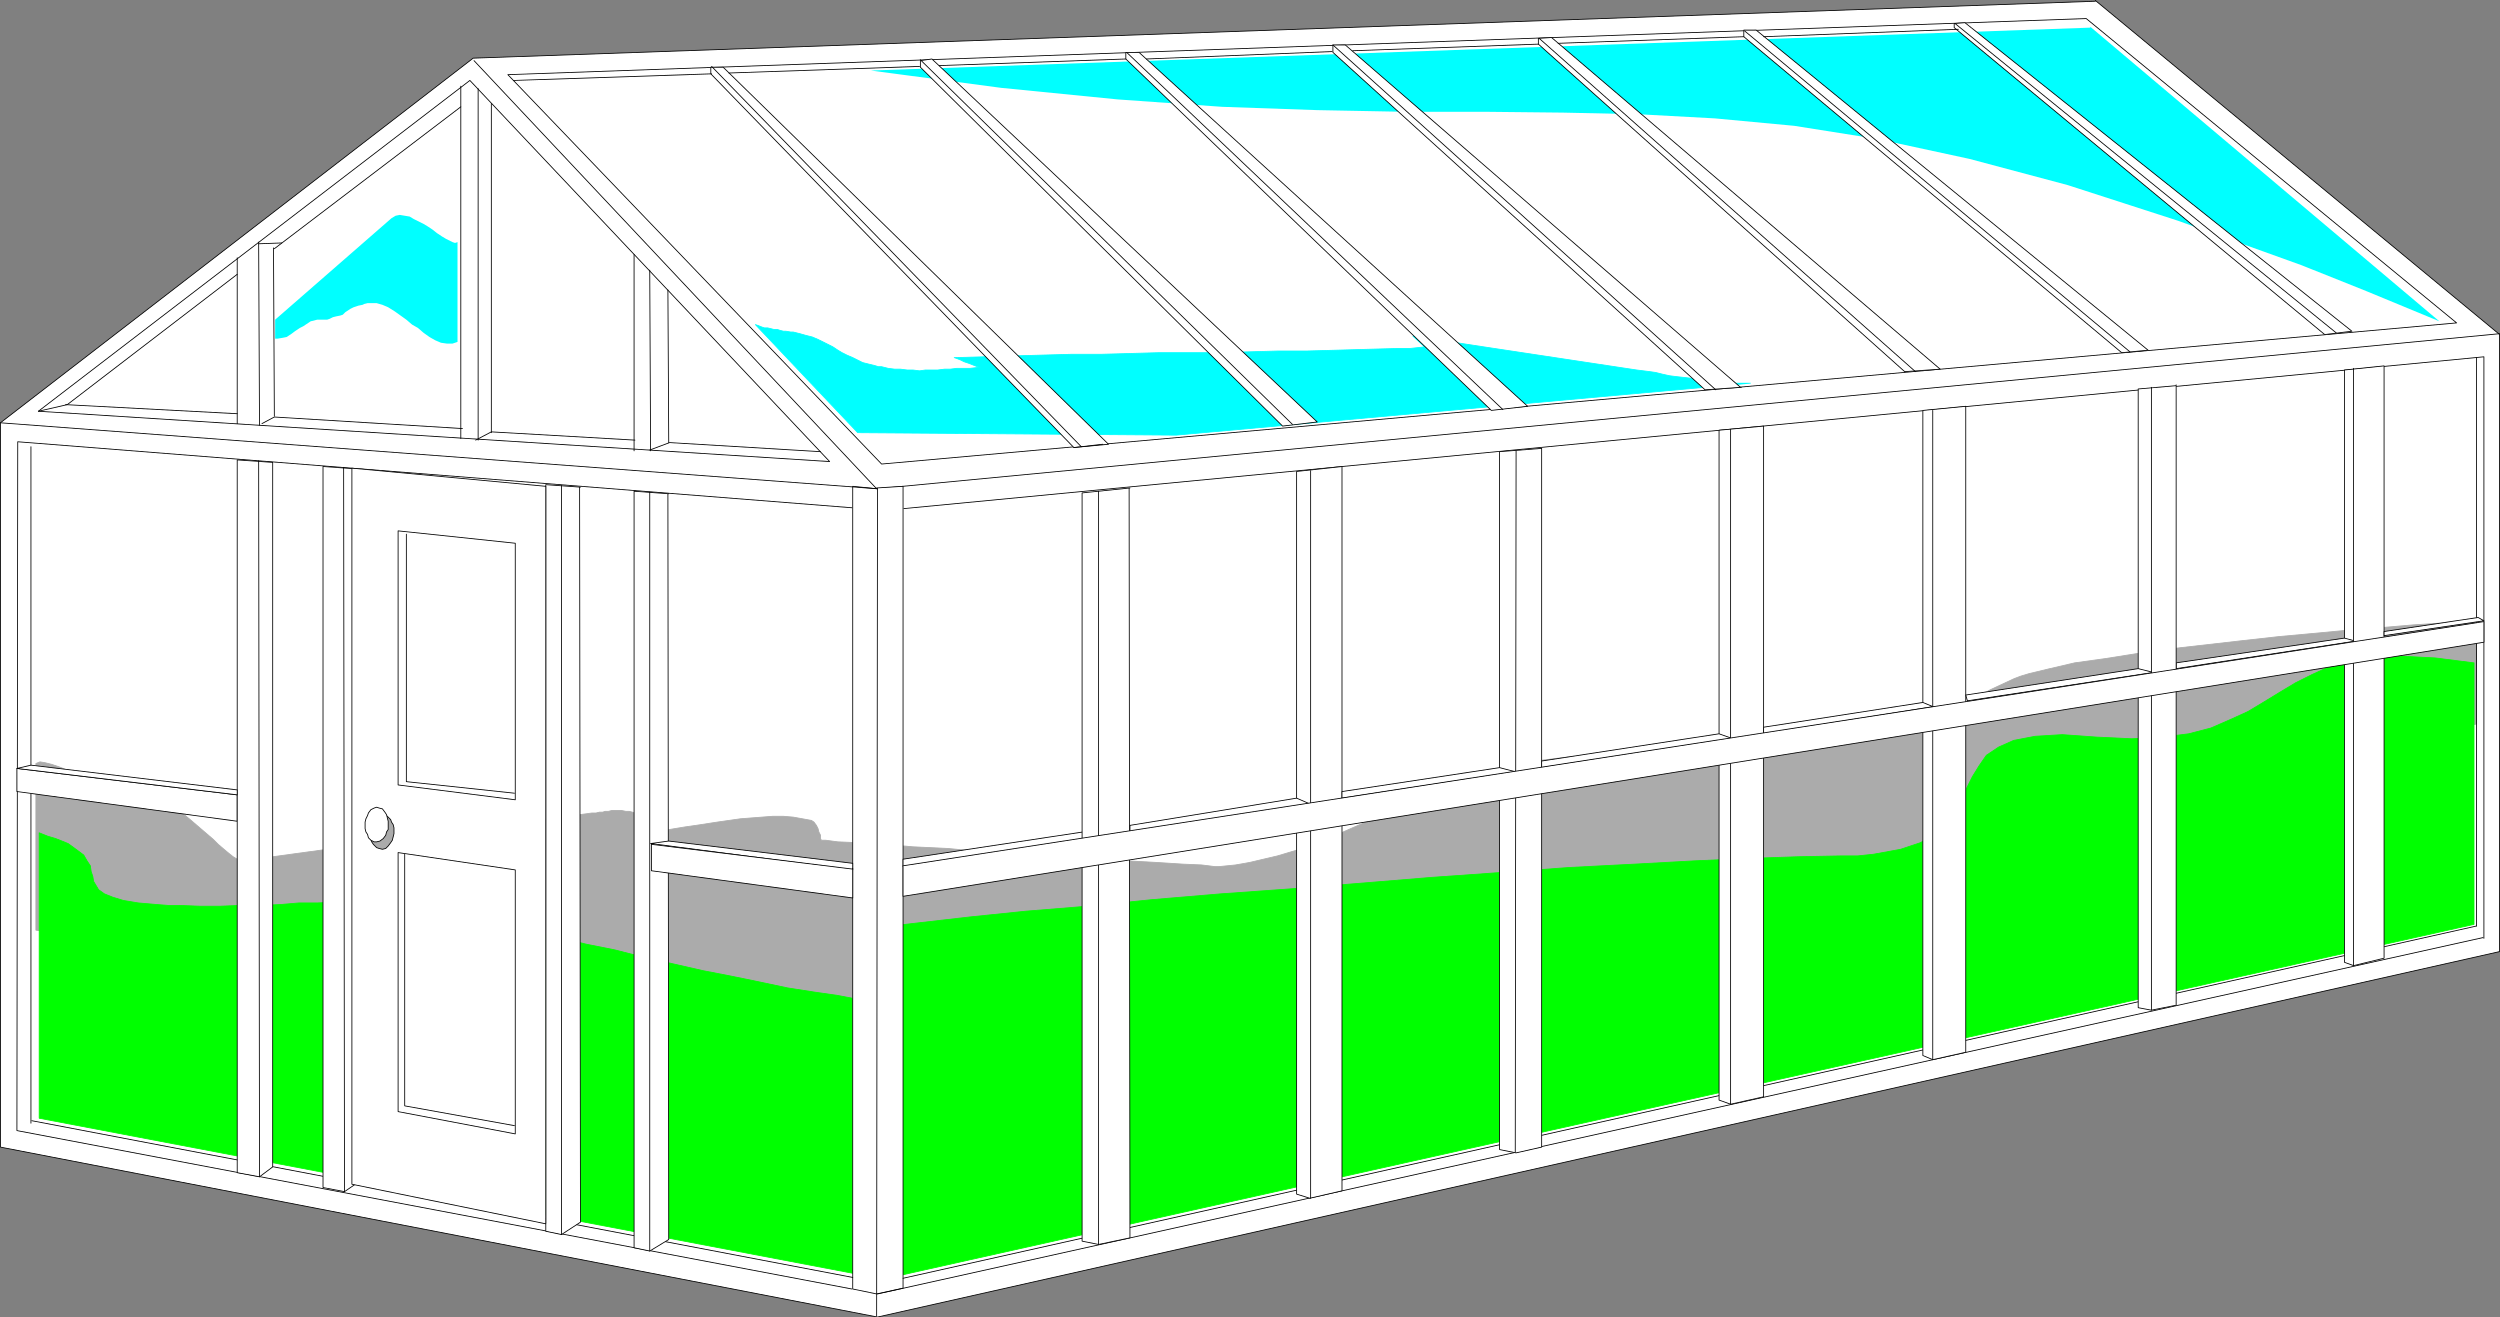 <?xml version="1.0" encoding="UTF-8" standalone="no"?>
<svg
   version="1.0"
   width="129.553mm"
   height="68.272mm"
   id="svg139"
   sodipodi:docname="Greenhouse 1.wmf"
   xmlns:inkscape="http://www.inkscape.org/namespaces/inkscape"
   xmlns:sodipodi="http://sodipodi.sourceforge.net/DTD/sodipodi-0.dtd"
   xmlns="http://www.w3.org/2000/svg"
   xmlns:svg="http://www.w3.org/2000/svg">
  <rect width="100%" height="100%" fill="#808080" stroke="none"/>
  <sodipodi:namedview
     id="namedview139"
     pagecolor="#ffffff"
     bordercolor="#000000"
     borderopacity="0.25"
     inkscape:showpageshadow="2"
     inkscape:pageopacity="0.0"
     inkscape:pagecheckerboard="0"
     inkscape:deskcolor="#d1d1d1"
     inkscape:document-units="mm" />
  <defs
     id="defs1">
    <pattern
       id="WMFhbasepattern"
       patternUnits="userSpaceOnUse"
       width="6"
       height="6"
       x="0"
       y="0" />
  </defs>
  <path
     style="fill:#ffffff;fill-opacity:1;fill-rule:evenodd;stroke:none"
     d="M 410.383,0.081 489.567,65.519 V 186.378 L 171.861,257.957 0.081,224.672 V 82.808 L 92.677,11.391 410.383,0.242 v 0 z"
     id="path1" />
  <path
     style="fill:none;stroke:#000000;stroke-width:0.162px;stroke-linecap:round;stroke-linejoin:round;stroke-miterlimit:4;stroke-dasharray:none;stroke-opacity:1"
     d="M 410.383,0.081 489.567,65.519 V 186.378 L 171.861,257.957 0.081,224.672 V 82.808 L 92.677,11.391 410.383,0.242 v 0"
     id="path2" />
  <path
     style="fill:#ababab;fill-opacity:1;fill-rule:evenodd;stroke:none"
     d="m 485.042,121.909 v 19.874 L 245.066,219.178 7.03,182.177 v -32.638 l 0.808,-0.323 0.97,0.162 1.293,0.323 1.454,0.485 1.616,0.646 1.939,0.969 1.939,0.808 1.939,0.808 2.101,0.969 1.939,0.969 1.939,0.808 1.778,0.808 1.939,0.646 1.454,0.323 1.293,0.323 0.97,-0.162 h 0.485 l 1.293,0.485 0.97,0.485 1.131,0.646 0.97,0.808 1.131,0.969 1.131,0.969 1.131,0.969 1.131,0.969 0.97,0.969 1.131,0.969 0.97,0.808 0.808,0.646 0.808,0.485 0.646,0.323 h 0.485 l 68.357,-9.371 h 0.808 l 0.646,-0.162 h 0.646 l 0.485,-0.162 h 0.646 l 0.646,-0.162 h 0.646 0.808 0.485 l 0.808,0.162 h 0.646 l 0.646,0.162 0.485,0.162 0.808,0.323 0.485,0.323 v 0.646 l 0.323,0.485 0.323,0.646 0.162,0.485 0.162,0.485 0.808,0.162 h 0.97 l 1.778,-0.162 1.939,-0.323 1.939,-0.323 2.262,-0.323 2.101,-0.323 2.101,-0.323 2.262,-0.323 2.262,-0.323 2.101,-0.162 2.101,-0.162 2.101,-0.162 h 2.101 l 1.939,0.162 1.778,0.323 1.778,0.323 0.485,0.323 0.485,0.646 0.323,0.646 0.162,0.646 0.323,0.646 v 0.646 l 0.162,0.323 h 0.808 l 2.424,0.323 3.878,0.162 5.01,0.323 5.818,0.485 6.787,0.323 6.949,0.646 7.272,0.323 7.272,0.485 7.11,0.485 6.464,0.485 5.979,0.323 5.01,0.323 3.717,0.162 2.586,0.323 h 0.808 l 3.232,-0.323 2.747,-0.485 5.494,-1.293 4.848,-1.454 4.363,-1.616 4.363,-1.939 4.04,-1.777 4.04,-2.1 4.04,-1.939 4.202,-1.939 4.363,-1.616 4.848,-1.616 5.333,-1.454 5.979,-1.131 6.626,-0.808 7.434,-0.485 h 8.565 l 0.485,0.162 h 0.97 1.939 l 2.747,-0.323 2.747,-0.162 3.232,-0.485 3.555,-0.485 3.717,-0.485 3.878,-0.646 4.202,-0.485 4.202,-0.646 4.04,-0.485 4.363,-0.646 4.04,-0.646 4.04,-0.646 3.878,-0.485 3.717,-0.485 2.586,-0.323 2.262,-0.323 3.394,-0.323 2.101,-0.162 h 1.131 l -0.646,0.323 -1.131,0.162 h -1.131 -1.454 l -1.131,-0.162 -0.808,-0.323 -0.162,-0.646 0.808,-0.969 1.939,-1.131 2.909,-1.777 4.848,-2.262 1.293,-0.485 1.616,-0.485 4.04,-0.969 4.848,-1.131 5.818,-0.808 6.141,-0.969 6.787,-0.969 7.11,-0.808 7.11,-0.808 7.272,-0.808 7.11,-0.646 6.787,-0.646 6.464,-0.485 5.656,-0.485 5.01,-0.323 4.363,-0.162 z"
     id="path3" />
  <path
     style="fill:none;stroke:#ababab;stroke-width:0.162px;stroke-linecap:round;stroke-linejoin:round;stroke-miterlimit:4;stroke-dasharray:none;stroke-opacity:1"
     d="m 485.042,121.909 v 19.874 L 245.066,219.178 7.03,182.177 v -32.638 l 0.808,-0.323 0.97,0.162 1.293,0.323 1.454,0.485 1.616,0.646 1.939,0.969 1.939,0.808 1.939,0.808 2.101,0.969 1.939,0.969 1.939,0.808 1.778,0.808 1.939,0.646 1.454,0.323 1.293,0.323 0.97,-0.162 h 0.485 l 1.293,0.485 0.97,0.485 1.131,0.646 0.97,0.808 1.131,0.969 1.131,0.969 1.131,0.969 1.131,0.969 0.97,0.969 1.131,0.969 0.97,0.808 0.808,0.646 0.808,0.485 0.646,0.323 h 0.485 l 68.357,-9.371 h 0.808 l 0.646,-0.162 h 0.646 l 0.485,-0.162 h 0.646 l 0.646,-0.162 h 0.646 0.808 0.485 l 0.808,0.162 h 0.646 l 0.646,0.162 0.485,0.162 0.808,0.323 0.485,0.323 v 0.646 l 0.323,0.485 0.323,0.646 0.162,0.485 0.162,0.485 0.808,0.162 h 0.97 l 1.778,-0.162 1.939,-0.323 1.939,-0.323 2.262,-0.323 2.101,-0.323 2.101,-0.323 2.262,-0.323 2.262,-0.323 2.101,-0.162 2.101,-0.162 2.101,-0.162 h 2.101 l 1.939,0.162 1.778,0.323 1.778,0.323 0.485,0.323 0.485,0.646 0.323,0.646 0.162,0.646 0.323,0.646 v 0.646 l 0.162,0.323 h 0.808 l 2.424,0.323 3.878,0.162 5.01,0.323 5.818,0.485 6.787,0.323 6.949,0.646 7.272,0.323 7.272,0.485 7.11,0.485 6.464,0.485 5.979,0.323 5.01,0.323 3.717,0.162 2.586,0.323 h 0.808 l 3.232,-0.323 2.747,-0.485 5.494,-1.293 4.848,-1.454 4.363,-1.616 4.363,-1.939 4.04,-1.777 4.04,-2.1 4.04,-1.939 4.202,-1.939 4.363,-1.616 4.848,-1.616 5.333,-1.454 5.979,-1.131 6.626,-0.808 7.434,-0.485 h 8.565 l 0.485,0.162 h 0.97 1.939 l 2.747,-0.323 2.747,-0.162 3.232,-0.485 3.555,-0.485 3.717,-0.485 3.878,-0.646 4.202,-0.485 4.202,-0.646 4.04,-0.485 4.363,-0.646 4.04,-0.646 4.04,-0.646 3.878,-0.485 3.717,-0.485 2.586,-0.323 2.262,-0.323 3.394,-0.323 2.101,-0.162 h 1.131 l -0.646,0.323 -1.131,0.162 h -1.131 -1.454 l -1.131,-0.162 -0.808,-0.323 -0.162,-0.646 0.808,-0.969 1.939,-1.131 2.909,-1.777 4.848,-2.262 1.293,-0.485 1.616,-0.485 4.04,-0.969 4.848,-1.131 5.818,-0.808 6.141,-0.969 6.787,-0.969 7.11,-0.808 7.11,-0.808 7.272,-0.808 7.11,-0.646 6.787,-0.646 6.464,-0.485 5.656,-0.485 5.01,-0.323 4.363,-0.162 h 3.07 v 0"
     id="path4" />
  <path
     style="fill:#00ff00;fill-opacity:1;fill-rule:evenodd;stroke:none"
     d="m 484.557,129.827 v 51.22 L 172.993,250.524 7.676,219.017 v -55.905 l 1.616,0.646 1.616,0.485 2.424,0.969 1.778,1.293 1.293,0.969 0.646,1.131 0.646,0.969 0.162,1.131 0.323,0.969 0.162,0.969 0.485,0.808 0.485,0.808 1.131,0.808 1.616,0.646 2.101,0.646 2.909,0.485 3.717,0.323 2.101,0.162 h 2.101 l 4.202,0.162 h 3.878 l 4.04,-0.162 h 3.878 l 3.878,-0.162 3.717,-0.323 h 3.717 l 3.717,-0.162 h 3.717 3.555 l 3.717,0.162 3.555,0.485 3.555,0.162 3.555,0.808 3.555,0.808 1.939,0.485 1.939,0.485 4.363,1.131 4.848,1.131 5.171,1.293 5.333,1.293 5.656,1.131 5.656,1.454 5.818,1.293 5.656,1.293 5.818,1.131 5.494,1.131 5.333,1.131 5.171,0.808 4.525,0.646 4.202,0.808 3.717,0.323 v -14.38 l 4.04,-0.485 4.202,-0.485 9.858,-1.131 10.989,-1.131 11.958,-0.969 12.766,-1.293 13.413,-1.131 13.574,-0.969 14.059,-1.131 13.736,-1.131 13.736,-0.969 13.251,-0.969 12.605,-0.646 11.797,-0.646 10.827,-0.485 9.534,-0.323 8.242,-0.162 h 3.394 l 3.07,-0.323 5.333,-0.969 3.878,-1.293 3.07,-1.777 2.101,-1.939 1.778,-2.262 1.131,-2.262 0.97,-2.424 1.131,-2.262 1.293,-2.1 1.454,-2.1 2.424,-1.616 2.909,-1.293 4.202,-0.808 5.333,-0.323 6.787,0.485 3.555,0.162 3.232,0.162 5.979,-0.323 5.171,-0.646 4.363,-1.131 3.717,-1.616 3.555,-1.616 3.232,-1.939 2.909,-1.777 3.232,-1.939 3.232,-1.616 3.555,-1.616 4.04,-1.131 4.686,-0.485 5.494,-0.323 6.302,0.323 7.595,0.969 z"
     id="path5" />
  <path
     style="fill:none;stroke:#00ff00;stroke-width:0.162px;stroke-linecap:round;stroke-linejoin:round;stroke-miterlimit:4;stroke-dasharray:none;stroke-opacity:1"
     d="m 484.557,129.827 v 51.22 L 172.993,250.524 7.676,219.017 v -55.905 l 1.616,0.646 1.616,0.485 2.424,0.969 1.778,1.293 1.293,0.969 0.646,1.131 0.646,0.969 0.162,1.131 0.323,0.969 0.162,0.969 0.485,0.808 0.485,0.808 1.131,0.808 1.616,0.646 2.101,0.646 2.909,0.485 3.717,0.323 2.101,0.162 h 2.101 l 4.202,0.162 h 3.878 l 4.04,-0.162 h 3.878 l 3.878,-0.162 3.717,-0.323 h 3.717 l 3.717,-0.162 h 3.717 3.555 l 3.717,0.162 3.555,0.485 3.555,0.162 3.555,0.808 3.555,0.808 1.939,0.485 1.939,0.485 4.363,1.131 4.848,1.131 5.171,1.293 5.333,1.293 5.656,1.131 5.656,1.454 5.818,1.293 5.656,1.293 5.818,1.131 5.494,1.131 5.333,1.131 5.171,0.808 4.525,0.646 4.202,0.808 3.717,0.323 v -14.38 l 4.04,-0.485 4.202,-0.485 9.858,-1.131 10.989,-1.131 11.958,-0.969 12.766,-1.293 13.413,-1.131 13.574,-0.969 14.059,-1.131 13.736,-1.131 13.736,-0.969 13.251,-0.969 12.605,-0.646 11.797,-0.646 10.827,-0.485 9.534,-0.323 8.242,-0.162 h 3.394 l 3.07,-0.323 5.333,-0.969 3.878,-1.293 3.07,-1.777 2.101,-1.939 1.778,-2.262 1.131,-2.262 0.97,-2.424 1.131,-2.262 1.293,-2.1 1.454,-2.1 2.424,-1.616 2.909,-1.293 4.202,-0.808 5.333,-0.323 6.787,0.485 3.555,0.162 3.232,0.162 5.979,-0.323 5.171,-0.646 4.363,-1.131 3.717,-1.616 3.555,-1.616 3.232,-1.939 2.909,-1.777 3.232,-1.939 3.232,-1.616 3.555,-1.616 4.04,-1.131 4.686,-0.485 5.494,-0.323 6.302,0.323 7.595,0.969 v 0"
     id="path6" />
  <path
     style="fill:#00ffff;fill-opacity:1;fill-rule:evenodd;stroke:none"
     d="m 409.413,5.251 68.357,57.683 -14.059,-5.817 -12.928,-5.17 -24.24,-8.725 -21.493,-6.948 -19.392,-5.17 -17.938,-3.878 -16.322,-2.585 -15.514,-1.454 -14.867,-0.808 -14.867,-0.323 -15.19,-0.162 H 274.962 L 257.994,21.57 239.41,20.924 218.887,19.47 196.101,17.208 170.569,13.815 409.413,5.413 v 0 z"
     id="path7" />
  <path
     style="fill:none;stroke:#000000;stroke-width:0.162px;stroke-linecap:round;stroke-linejoin:round;stroke-miterlimit:4;stroke-dasharray:none;stroke-opacity:1"
     d="M 489.567,65.358 171.7,95.734 92.839,11.876"
     id="path8" />
  <path
     style="fill:#00ffff;fill-opacity:1;fill-rule:evenodd;stroke:none"
     d="m 342.672,75.052 h -0.646 -0.646 -1.454 -1.293 l -1.616,-0.162 -1.454,-0.162 -1.454,-0.162 -1.454,-0.162 -1.454,-0.323 -1.454,-0.162 -1.454,-0.162 -1.293,-0.162 -1.454,-0.323 -1.293,-0.323 -1.131,-0.162 -1.293,-0.162 -1.293,-0.162 -43.794,-6.625 2.262,2.1 -2.909,0.323 h -2.747 l -5.818,0.162 -5.656,0.162 -5.818,0.162 h -5.656 l -5.818,0.162 -5.818,0.162 h -5.818 -5.818 l -5.818,0.162 -5.818,0.162 h -5.818 l -5.818,0.162 -5.656,0.162 -5.656,0.162 -5.656,0.162 0.485,0.162 0.808,0.323 0.646,0.323 0.97,0.323 0.808,0.323 0.808,0.323 0.646,0.162 h 0.808 -0.808 -0.646 l -1.454,0.162 h -1.293 -1.293 l -1.293,0.162 h -1.131 l -1.293,0.162 h -1.131 -1.293 l -1.131,0.162 -1.293,-0.162 h -1.131 l -1.293,-0.162 h -1.131 l -1.293,-0.162 -1.293,-0.323 h -0.646 l -0.485,-0.162 -1.293,-0.323 -1.293,-0.323 -0.97,-0.485 -0.97,-0.485 -1.131,-0.485 -0.97,-0.485 -0.808,-0.485 -0.97,-0.646 -0.97,-0.485 -0.97,-0.485 -0.97,-0.485 -1.131,-0.485 -1.293,-0.323 -1.131,-0.323 -1.293,-0.323 h -0.485 l -0.97,-0.162 h -0.485 l -0.646,-0.162 -0.485,-0.162 h -0.646 l -0.646,-0.162 -0.646,-0.162 h -0.646 l -0.485,-0.162 -0.808,-0.323 -0.485,-0.162 20.038,21.166 62.378,0.485 112.473,-10.179 v 0 z"
     id="path9" />
  <path
     style="fill:none;stroke:#00ffff;stroke-width:0.162px;stroke-linecap:round;stroke-linejoin:round;stroke-miterlimit:4;stroke-dasharray:none;stroke-opacity:1"
     d="m 342.672,75.052 h -0.646 -0.646 -1.454 -1.293 l -1.616,-0.162 -1.454,-0.162 -1.454,-0.162 -1.454,-0.162 -1.454,-0.323 -1.454,-0.162 -1.454,-0.162 -1.293,-0.162 -1.454,-0.323 -1.293,-0.323 -1.131,-0.162 -1.293,-0.162 -1.293,-0.162 -43.794,-6.625 2.262,2.1 -2.909,0.323 h -2.747 l -5.818,0.162 -5.656,0.162 -5.818,0.162 h -5.656 l -5.818,0.162 -5.818,0.162 h -5.818 -5.818 l -5.818,0.162 -5.818,0.162 h -5.818 l -5.818,0.162 -5.656,0.162 -5.656,0.162 -5.656,0.162 0.485,0.162 0.808,0.323 0.646,0.323 0.97,0.323 0.808,0.323 0.808,0.323 0.646,0.162 h 0.808 -0.808 -0.646 l -1.454,0.162 h -1.293 -1.293 l -1.293,0.162 h -1.131 l -1.293,0.162 h -1.131 -1.293 l -1.131,0.162 -1.293,-0.162 h -1.131 l -1.293,-0.162 h -1.131 l -1.293,-0.162 -1.293,-0.323 h -0.646 l -0.485,-0.162 -1.293,-0.323 -1.293,-0.323 -0.97,-0.485 -0.97,-0.485 -1.131,-0.485 -0.97,-0.485 -0.808,-0.485 -0.97,-0.646 -0.97,-0.485 -0.97,-0.485 -0.97,-0.485 -1.131,-0.485 -1.293,-0.323 -1.131,-0.323 -1.293,-0.323 h -0.485 l -0.97,-0.162 h -0.485 l -0.646,-0.162 -0.485,-0.162 h -0.646 l -0.646,-0.162 -0.646,-0.162 h -0.646 l -0.485,-0.162 -0.808,-0.323 -0.485,-0.162 20.038,21.166 62.378,0.485 112.473,-10.179 v 0"
     id="path10" />
  <path
     style="fill:none;stroke:#000000;stroke-width:0.162px;stroke-linecap:round;stroke-linejoin:round;stroke-miterlimit:4;stroke-dasharray:none;stroke-opacity:1"
     d="M 162.489,90.402 92.031,15.754 7.514,80.546 162.489,90.402"
     id="path11" />
  <path
     style="fill:none;stroke:#000000;stroke-width:0.162px;stroke-linecap:round;stroke-linejoin:round;stroke-miterlimit:4;stroke-dasharray:none;stroke-opacity:1"
     d="M 93.647,17.369 V 86.201"
     id="path12" />
  <path
     style="fill:none;stroke:#000000;stroke-width:0.162px;stroke-linecap:round;stroke-linejoin:round;stroke-miterlimit:4;stroke-dasharray:none;stroke-opacity:1"
     d="M 96.233,20.278 V 84.747"
     id="path13" />
  <path
     style="fill:none;stroke:#000000;stroke-width:0.162px;stroke-linecap:round;stroke-linejoin:round;stroke-miterlimit:4;stroke-dasharray:none;stroke-opacity:1"
     d="M 124.189,49.846 V 88.301"
     id="path14" />
  <path
     style="fill:none;stroke:#000000;stroke-width:0.162px;stroke-linecap:round;stroke-linejoin:round;stroke-miterlimit:4;stroke-dasharray:none;stroke-opacity:1"
     d="M 46.46,50.493 V 82.969"
     id="path15" />
  <path
     style="fill:none;stroke:#000000;stroke-width:0.162px;stroke-linecap:round;stroke-linejoin:round;stroke-miterlimit:4;stroke-dasharray:none;stroke-opacity:1"
     d="m 127.26,52.916 0.162,35.385"
     id="path16" />
  <path
     style="fill:none;stroke:#000000;stroke-width:0.162px;stroke-linecap:round;stroke-linejoin:round;stroke-miterlimit:4;stroke-dasharray:none;stroke-opacity:1"
     d="m 50.662,47.423 0.162,35.87"
     id="path17" />
  <path
     style="fill:none;stroke:#000000;stroke-width:0.162px;stroke-linecap:round;stroke-linejoin:round;stroke-miterlimit:4;stroke-dasharray:none;stroke-opacity:1"
     d="m 130.815,56.794 0.162,29.892"
     id="path18" />
  <path
     style="fill:none;stroke:#000000;stroke-width:0.162px;stroke-linecap:round;stroke-linejoin:round;stroke-miterlimit:4;stroke-dasharray:none;stroke-opacity:1"
     d="M 90.253,20.924 53.732,48.715"
     id="path19" />
  <path
     style="fill:none;stroke:#000000;stroke-width:0.162px;stroke-linecap:round;stroke-linejoin:round;stroke-miterlimit:4;stroke-dasharray:none;stroke-opacity:1"
     d="M 46.46,53.724 13.17,79.253 7.514,80.546"
     id="path20" />
  <path
     style="fill:none;stroke:#000000;stroke-width:0.162px;stroke-linecap:round;stroke-linejoin:round;stroke-miterlimit:4;stroke-dasharray:none;stroke-opacity:1"
     d="m 12.847,79.253 33.613,1.777"
     id="path21" />
  <path
     style="fill:none;stroke:#000000;stroke-width:0.162px;stroke-linecap:round;stroke-linejoin:round;stroke-miterlimit:4;stroke-dasharray:none;stroke-opacity:1"
     d="m 51.308,82.969 2.424,-1.293 36.845,2.262"
     id="path22" />
  <path
     style="fill:none;stroke:#000000;stroke-width:0.162px;stroke-linecap:round;stroke-linejoin:round;stroke-miterlimit:4;stroke-dasharray:none;stroke-opacity:1"
     d="m 93.162,86.201 3.07,-1.616 28.118,1.616"
     id="path23" />
  <path
     style="fill:none;stroke:#000000;stroke-width:0.162px;stroke-linecap:round;stroke-linejoin:round;stroke-miterlimit:4;stroke-dasharray:none;stroke-opacity:1"
     d="m 127.26,88.14 3.878,-1.454 29.573,1.777"
     id="path24" />
  <path
     style="fill:none;stroke:#000000;stroke-width:0.162px;stroke-linecap:round;stroke-linejoin:round;stroke-miterlimit:4;stroke-dasharray:none;stroke-opacity:1"
     d="m 50.662,47.746 4.525,-0.162"
     id="path25" />
  <path
     style="fill:none;stroke:#000000;stroke-width:0.162px;stroke-linecap:round;stroke-linejoin:round;stroke-miterlimit:4;stroke-dasharray:none;stroke-opacity:1"
     d="M 481.002,63.257 172.669,90.887 99.465,14.623 408.605,3.635 481.163,63.257"
     id="path26" />
  <path
     style="fill:#ffffff;fill-opacity:1;fill-rule:evenodd;stroke:none"
     d="M 217.109,87.009 141.642,13.168 h -2.424 v 1.293 l 71.104,73.194 z"
     id="path27" />
  <path
     style="fill:none;stroke:#000000;stroke-width:0.162px;stroke-linecap:round;stroke-linejoin:round;stroke-miterlimit:4;stroke-dasharray:none;stroke-opacity:1"
     d="M 217.109,87.009 141.642,13.168 h -2.424 v 1.293 l 71.104,73.194 6.787,-0.646 v 0"
     id="path28" />
  <path
     style="fill:#ffffff;fill-opacity:1;fill-rule:evenodd;stroke:none"
     d="m 257.994,82.646 -75.467,-71.094 -2.262,0.323 v 1.293 l 70.942,70.286 z"
     id="path29" />
  <path
     style="fill:none;stroke:#000000;stroke-width:0.162px;stroke-linecap:round;stroke-linejoin:round;stroke-miterlimit:4;stroke-dasharray:none;stroke-opacity:1"
     d="m 257.994,82.646 -75.467,-71.094 -2.262,0.323 v 1.293 l 70.942,70.286 6.787,-0.808 v 0"
     id="path30" />
  <path
     style="fill:#ffffff;fill-opacity:1;fill-rule:evenodd;stroke:none"
     d="M 299.202,79.576 223.089,10.26 h -2.586 v 1.293 l 71.589,68.831 7.11,-0.808 z"
     id="path31" />
  <path
     style="fill:none;stroke:#000000;stroke-width:0.162px;stroke-linecap:round;stroke-linejoin:round;stroke-miterlimit:4;stroke-dasharray:none;stroke-opacity:1"
     d="M 299.202,79.576 223.089,10.26 h -2.586 v 1.293 l 71.589,68.831 7.11,-0.808 v 0"
     id="path32" />
  <path
     style="fill:#ffffff;fill-opacity:1;fill-rule:evenodd;stroke:none"
     d="M 340.895,75.86 263.488,8.806 h -2.424 v 1.454 l 72.882,66.085 7.11,-0.485 v 0 z"
     id="path33" />
  <path
     style="fill:none;stroke:#000000;stroke-width:0.162px;stroke-linecap:round;stroke-linejoin:round;stroke-miterlimit:4;stroke-dasharray:none;stroke-opacity:1"
     d="M 340.895,75.86 263.488,8.806 h -2.424 v 1.454 l 72.882,66.085 7.11,-0.485 v 0"
     id="path34" />
  <path
     style="fill:#ffffff;fill-opacity:1;fill-rule:evenodd;stroke:none"
     d="m 380.002,72.305 -76.114,-64.954 -2.586,0.162 v 1.131 l 71.75,64.146 6.949,-0.485 z"
     id="path35" />
  <path
     style="fill:none;stroke:#000000;stroke-width:0.162px;stroke-linecap:round;stroke-linejoin:round;stroke-miterlimit:4;stroke-dasharray:none;stroke-opacity:1"
     d="m 380.002,72.305 -76.114,-64.954 -2.586,0.162 v 1.131 l 71.75,64.146 6.949,-0.485 v 0"
     id="path36" />
  <path
     style="fill:#ffffff;fill-opacity:1;fill-rule:evenodd;stroke:none"
     d="M 420.725,68.589 343.965,5.898 h -2.424 v 1.293 l 74.013,61.884 z"
     id="path37" />
  <path
     style="fill:none;stroke:#000000;stroke-width:0.162px;stroke-linecap:round;stroke-linejoin:round;stroke-miterlimit:4;stroke-dasharray:none;stroke-opacity:1"
     d="M 420.725,68.589 343.965,5.898 h -2.424 v 1.293 l 74.013,61.884 5.171,-0.485 v 0"
     id="path38" />
  <path
     style="fill:#ffffff;fill-opacity:1;fill-rule:evenodd;stroke:none"
     d="M 460.64,64.873 384.85,4.443 382.749,4.605 v 0.808 l 72.558,60.106 5.333,-0.646 z"
     id="path39" />
  <path
     style="fill:none;stroke:#000000;stroke-width:0.162px;stroke-linecap:round;stroke-linejoin:round;stroke-miterlimit:4;stroke-dasharray:none;stroke-opacity:1"
     d="M 460.64,64.873 384.85,4.443 382.749,4.605 v 0.808 l 72.558,60.106 5.333,-0.646 v 0"
     id="path40" />
  <path
     style="fill:none;stroke:#000000;stroke-width:0.162px;stroke-linecap:round;stroke-linejoin:round;stroke-miterlimit:4;stroke-dasharray:none;stroke-opacity:1"
     d="m 100.596,15.754 38.784,-1.293"
     id="path41" />
  <path
     style="fill:none;stroke:#000000;stroke-width:0.162px;stroke-linecap:round;stroke-linejoin:round;stroke-miterlimit:4;stroke-dasharray:none;stroke-opacity:1"
     d="M 383.557,5.736 345.42,7.19"
     id="path42" />
  <path
     style="fill:none;stroke:#000000;stroke-width:0.162px;stroke-linecap:round;stroke-linejoin:round;stroke-miterlimit:4;stroke-dasharray:none;stroke-opacity:1"
     d="M 341.541,7.19 305.181,8.483"
     id="path43" />
  <path
     style="fill:none;stroke:#000000;stroke-width:0.162px;stroke-linecap:round;stroke-linejoin:round;stroke-miterlimit:4;stroke-dasharray:none;stroke-opacity:1"
     d="M 301.303,8.644 264.943,9.937"
     id="path44" />
  <path
     style="fill:none;stroke:#000000;stroke-width:0.162px;stroke-linecap:round;stroke-linejoin:round;stroke-miterlimit:4;stroke-dasharray:none;stroke-opacity:1"
     d="m 260.903,10.099 -36.36,1.454"
     id="path45" />
  <path
     style="fill:none;stroke:#000000;stroke-width:0.162px;stroke-linecap:round;stroke-linejoin:round;stroke-miterlimit:4;stroke-dasharray:none;stroke-opacity:1"
     d="m 220.503,11.553 -36.522,1.293"
     id="path46" />
  <path
     style="fill:none;stroke:#000000;stroke-width:0.162px;stroke-linecap:round;stroke-linejoin:round;stroke-miterlimit:4;stroke-dasharray:none;stroke-opacity:1"
     d="m 180.103,13.007 -37.33,1.293"
     id="path47" />
  <path
     style="fill:none;stroke:#000000;stroke-width:0.162px;stroke-linecap:round;stroke-linejoin:round;stroke-miterlimit:4;stroke-dasharray:none;stroke-opacity:1"
     d="m 180.265,11.714 72.882,71.417"
     id="path48" />
  <path
     style="fill:none;stroke:#000000;stroke-width:0.162px;stroke-linecap:round;stroke-linejoin:round;stroke-miterlimit:4;stroke-dasharray:none;stroke-opacity:1"
     d="m 139.38,13.007 72.397,74.487"
     id="path49" />
  <path
     style="fill:none;stroke:#000000;stroke-width:0.162px;stroke-linecap:round;stroke-linejoin:round;stroke-miterlimit:4;stroke-dasharray:none;stroke-opacity:1"
     d="m 220.665,10.26 73.69,69.963"
     id="path50" />
  <path
     style="fill:none;stroke:#000000;stroke-width:0.162px;stroke-linecap:round;stroke-linejoin:round;stroke-miterlimit:4;stroke-dasharray:none;stroke-opacity:1"
     d="M 336.047,76.345 261.065,8.806"
     id="path51" />
  <path
     style="fill:none;stroke:#000000;stroke-width:0.162px;stroke-linecap:round;stroke-linejoin:round;stroke-miterlimit:4;stroke-dasharray:none;stroke-opacity:1"
     d="M 375.154,72.79 301.464,7.513"
     id="path52" />
  <path
     style="fill:none;stroke:#000000;stroke-width:0.162px;stroke-linecap:round;stroke-linejoin:round;stroke-miterlimit:4;stroke-dasharray:none;stroke-opacity:1"
     d="M 341.703,6.059 417.17,68.912"
     id="path53" />
  <path
     style="fill:none;stroke:#000000;stroke-width:0.162px;stroke-linecap:round;stroke-linejoin:round;stroke-miterlimit:4;stroke-dasharray:none;stroke-opacity:1"
     d="M 457.57,65.196 382.911,4.605"
     id="path54" />
  <path
     style="fill:#00ffff;fill-opacity:1;fill-rule:evenodd;stroke:none"
     d="m 89.607,47.423 -0.485,0.162 -0.485,-0.162 -0.646,-0.323 -0.646,-0.323 -0.808,-0.485 -0.97,-0.646 -0.808,-0.646 -0.97,-0.646 -0.808,-0.485 -0.97,-0.485 -0.97,-0.485 -0.808,-0.485 -0.97,-0.162 -0.97,-0.162 -0.808,0.162 -0.808,0.485 -22.786,19.874 v 3.716 h 0.485 l 0.97,-0.162 0.808,-0.162 0.485,-0.323 0.485,-0.323 0.646,-0.485 0.485,-0.323 0.485,-0.323 0.646,-0.323 0.485,-0.323 0.485,-0.323 0.485,-0.323 0.646,-0.162 0.646,-0.162 h 0.646 0.646 0.646 l 0.485,-0.162 0.646,-0.323 0.646,-0.162 0.808,-0.162 0.485,-0.162 0.485,-0.485 0.485,-0.323 0.485,-0.323 0.646,-0.323 0.485,-0.162 0.485,-0.162 0.808,-0.162 0.323,-0.162 0.646,-0.162 h 0.646 1.131 l 1.131,0.323 1.131,0.485 1.293,0.808 1.131,0.808 1.131,0.808 1.131,0.969 1.131,0.646 1.131,0.969 1.131,0.808 1.131,0.646 1.131,0.485 1.131,0.162 H 88.638 l 0.97,-0.323 v -19.389 0 z"
     id="path55" />
  <path
     style="fill:none;stroke:#000000;stroke-width:0.162px;stroke-linecap:round;stroke-linejoin:round;stroke-miterlimit:4;stroke-dasharray:none;stroke-opacity:1"
     d="M 90.253,16.885 V 85.878"
     id="path56" />
  <path
     style="fill:none;stroke:#000000;stroke-width:0.162px;stroke-linecap:round;stroke-linejoin:round;stroke-miterlimit:4;stroke-dasharray:none;stroke-opacity:1"
     d="m 53.57,48.554 0.162,32.962"
     id="path57" />
  <path
     style="fill:#ffffff;fill-opacity:1;fill-rule:evenodd;stroke:none"
     d="M 171.7,95.572 176.871,95.249 V 252.301 l -5.171,1.131 -4.686,-0.969 V 95.249 l 4.848,0.485 v 0 z"
     id="path58" />
  <path
     style="fill:none;stroke:#000000;stroke-width:0.162px;stroke-linecap:round;stroke-linejoin:round;stroke-miterlimit:4;stroke-dasharray:none;stroke-opacity:1"
     d="M 171.7,95.572 176.871,95.249 V 252.301 l -5.171,1.131 -4.686,-0.969 V 95.249 l 4.848,0.485 v 0"
     id="path59" />
  <path
     style="fill:none;stroke:#000000;stroke-width:0.162px;stroke-linecap:round;stroke-linejoin:round;stroke-miterlimit:4;stroke-dasharray:none;stroke-opacity:1"
     d="M 171.7,257.795 171.861,95.734 0.081,82.808"
     id="path60" />
  <path
     style="fill:none;stroke:#000000;stroke-width:0.162px;stroke-linecap:round;stroke-linejoin:round;stroke-miterlimit:4;stroke-dasharray:none;stroke-opacity:1"
     d="M 166.852,252.463 3.313,221.44 3.474,86.524 166.852,99.45"
     id="path61" />
  <path
     style="fill:none;stroke:#000000;stroke-width:0.162px;stroke-linecap:round;stroke-linejoin:round;stroke-miterlimit:4;stroke-dasharray:none;stroke-opacity:1"
     d="M 171.861,253.432 486.335,183.631"
     id="path62" />
  <path
     style="fill:none;stroke:#000000;stroke-width:0.162px;stroke-linecap:round;stroke-linejoin:round;stroke-miterlimit:4;stroke-dasharray:none;stroke-opacity:1"
     d="M 6.06,219.986 V 87.494"
     id="path63" />
  <path
     style="fill:none;stroke:#000000;stroke-width:0.162px;stroke-linecap:round;stroke-linejoin:round;stroke-miterlimit:4;stroke-dasharray:none;stroke-opacity:1"
     d="M 177.033,99.612 486.496,69.882 V 183.793"
     id="path64" />
  <path
     style="fill:#ffffff;fill-opacity:1;fill-rule:evenodd;stroke:none"
     d="m 215.17,163.919 -3.07,-0.969 -35.229,5.332 v 1.454 z"
     id="path65" />
  <path
     style="fill:none;stroke:#000000;stroke-width:0.162px;stroke-linecap:round;stroke-linejoin:round;stroke-miterlimit:4;stroke-dasharray:none;stroke-opacity:1"
     d="m 215.17,163.919 -3.07,-0.969 -35.229,5.332 v 1.454 l 38.299,-5.817 v 0"
     id="path66" />
  <path
     style="fill:none;stroke:#000000;stroke-width:0.162px;stroke-linecap:round;stroke-linejoin:round;stroke-miterlimit:4;stroke-dasharray:none;stroke-opacity:1"
     d="M 485.042,181.369 176.871,250.362"
     id="path67" />
  <path
     style="fill:none;stroke:#000000;stroke-width:0.162px;stroke-linecap:round;stroke-linejoin:round;stroke-miterlimit:4;stroke-dasharray:none;stroke-opacity:1"
     d="M 485.042,181.369 V 70.043"
     id="path68" />
  <path
     style="fill:none;stroke:#000000;stroke-width:0.162px;stroke-linecap:round;stroke-linejoin:round;stroke-miterlimit:4;stroke-dasharray:none;stroke-opacity:1"
     d="m 210.322,87.655 5.656,-0.646"
     id="path69" />
  <path
     style="fill:#ffffff;fill-opacity:1;fill-rule:evenodd;stroke:none"
     d="m 221.149,95.572 0.162,146.873 -6.141,1.293 -3.232,-0.646 V 96.542 l 9.373,-0.969 v 0 z"
     id="path70" />
  <path
     style="fill:none;stroke:#000000;stroke-width:0.162px;stroke-linecap:round;stroke-linejoin:round;stroke-miterlimit:4;stroke-dasharray:none;stroke-opacity:1"
     d="m 221.149,95.572 0.162,146.873 -6.141,1.293 -3.232,-0.646 V 96.542 l 9.373,-0.969 v 0"
     id="path71" />
  <path
     style="fill:#ffffff;fill-opacity:1;fill-rule:evenodd;stroke:none"
     d="M 262.842,91.371 V 233.235 l -6.302,1.454 -2.586,-0.808 V 92.341 l 8.888,-0.969 z"
     id="path72" />
  <path
     style="fill:none;stroke:#000000;stroke-width:0.162px;stroke-linecap:round;stroke-linejoin:round;stroke-miterlimit:4;stroke-dasharray:none;stroke-opacity:1"
     d="M 262.842,91.371 V 233.235 l -6.302,1.454 -2.586,-0.808 V 92.341 l 8.888,-0.969 v 0"
     id="path73" />
  <path
     style="fill:#ffffff;fill-opacity:1;fill-rule:evenodd;stroke:none"
     d="M 301.949,87.817 V 224.672 l -5.01,1.131 -3.232,-0.646 V 88.463 Z"
     id="path74" />
  <path
     style="fill:none;stroke:#000000;stroke-width:0.162px;stroke-linecap:round;stroke-linejoin:round;stroke-miterlimit:4;stroke-dasharray:none;stroke-opacity:1"
     d="M 301.949,87.817 V 224.672 l -5.01,1.131 -3.232,-0.646 V 88.463 l 8.242,-0.646 v 0"
     id="path75" />
  <path
     style="fill:#ffffff;fill-opacity:1;fill-rule:evenodd;stroke:none"
     d="M 345.42,83.454 V 214.816 l -6.464,1.454 -2.262,-0.808 V 84.262 Z"
     id="path76" />
  <path
     style="fill:none;stroke:#000000;stroke-width:0.162px;stroke-linecap:round;stroke-linejoin:round;stroke-miterlimit:4;stroke-dasharray:none;stroke-opacity:1"
     d="M 345.42,83.454 V 214.816 l -6.464,1.454 -2.262,-0.808 V 84.262 l 8.726,-0.808 v 0"
     id="path77" />
  <path
     style="fill:#ffffff;fill-opacity:1;fill-rule:evenodd;stroke:none"
     d="M 466.943,71.659 V 187.671 l -5.979,1.454 -1.778,-0.646 V 72.467 Z"
     id="path78" />
  <path
     style="fill:none;stroke:#000000;stroke-width:0.162px;stroke-linecap:round;stroke-linejoin:round;stroke-miterlimit:4;stroke-dasharray:none;stroke-opacity:1"
     d="M 466.943,71.659 V 187.671 l -5.979,1.454 -1.778,-0.646 V 72.467 l 7.757,-0.808 v 0"
     id="path79" />
  <path
     style="fill:none;stroke:#000000;stroke-width:0.162px;stroke-linecap:round;stroke-linejoin:round;stroke-miterlimit:4;stroke-dasharray:none;stroke-opacity:1"
     d="M 215.17,96.219 V 243.738"
     id="path80" />
  <path
     style="fill:none;stroke:#000000;stroke-width:0.162px;stroke-linecap:round;stroke-linejoin:round;stroke-miterlimit:4;stroke-dasharray:none;stroke-opacity:1"
     d="M 256.701,92.179 V 234.69"
     id="path81" />
  <path
     style="fill:none;stroke:#000000;stroke-width:0.162px;stroke-linecap:round;stroke-linejoin:round;stroke-miterlimit:4;stroke-dasharray:none;stroke-opacity:1"
     d="m 296.778,225.641 0.162,-137.34"
     id="path82" />
  <path
     style="fill:none;stroke:#000000;stroke-width:0.162px;stroke-linecap:round;stroke-linejoin:round;stroke-miterlimit:4;stroke-dasharray:none;stroke-opacity:1"
     d="M 338.956,84.1 V 216.27"
     id="path83" />
  <path
     style="fill:none;stroke:#000000;stroke-width:0.162px;stroke-linecap:round;stroke-linejoin:round;stroke-miterlimit:4;stroke-dasharray:none;stroke-opacity:1"
     d="M 460.963,72.144 V 189.125"
     id="path84" />
  <path
     style="fill:#ffffff;fill-opacity:1;fill-rule:evenodd;stroke:none"
     d="m 486.496,121.586 -1.131,-0.646 -18.422,2.747 v 0.808 z"
     id="path85" />
  <path
     style="fill:none;stroke:#000000;stroke-width:0.162px;stroke-linecap:round;stroke-linejoin:round;stroke-miterlimit:4;stroke-dasharray:none;stroke-opacity:1"
     d="m 486.496,121.586 -1.131,-0.646 -18.422,2.747 v 0.808 l 19.554,-2.908 v 0"
     id="path86" />
  <path
     style="fill:#ffffff;fill-opacity:1;fill-rule:evenodd;stroke:none"
     d="m 460.963,125.464 -1.778,-0.485 -32.966,4.847 v 1.131 l 34.744,-5.332 v 0 z"
     id="path87" />
  <path
     style="fill:none;stroke:#000000;stroke-width:0.162px;stroke-linecap:round;stroke-linejoin:round;stroke-miterlimit:4;stroke-dasharray:none;stroke-opacity:1"
     d="m 460.963,125.464 -1.778,-0.485 -32.966,4.847 v 1.131 l 34.744,-5.332 v 0"
     id="path88" />
  <path
     style="fill:#ffffff;fill-opacity:1;fill-rule:evenodd;stroke:none"
     d="m 338.956,144.53 -2.262,-0.808 -34.744,5.332 v 1.293 l 37.006,-5.655 v 0 z"
     id="path89" />
  <path
     style="fill:none;stroke:#000000;stroke-width:0.162px;stroke-linecap:round;stroke-linejoin:round;stroke-miterlimit:4;stroke-dasharray:none;stroke-opacity:1"
     d="m 338.956,144.53 -2.262,-0.808 -34.744,5.332 v 1.293 l 37.006,-5.655 v 0"
     id="path90" />
  <path
     style="fill:#ffffff;fill-opacity:1;fill-rule:evenodd;stroke:none"
     d="m 296.778,151.155 -3.07,-0.808 -30.866,4.686 v 1.293 l 34.098,-5.17 v 0 z"
     id="path91" />
  <path
     style="fill:none;stroke:#000000;stroke-width:0.162px;stroke-linecap:round;stroke-linejoin:round;stroke-miterlimit:4;stroke-dasharray:none;stroke-opacity:1"
     d="m 296.778,151.155 -3.07,-0.808 -30.866,4.686 v 1.293 l 34.098,-5.17 v 0"
     id="path92" />
  <path
     style="fill:#ffffff;fill-opacity:1;fill-rule:evenodd;stroke:none"
     d="m 256.54,157.456 -2.586,-1.131 -32.643,5.332 v 1.293 z"
     id="path93" />
  <path
     style="fill:none;stroke:#000000;stroke-width:0.162px;stroke-linecap:round;stroke-linejoin:round;stroke-miterlimit:4;stroke-dasharray:none;stroke-opacity:1"
     d="m 256.54,157.456 -2.586,-1.131 -32.643,5.332 v 1.293 l 35.229,-5.494 v 0"
     id="path94" />
  <path
     style="fill:#ffffff;fill-opacity:1;fill-rule:evenodd;stroke:none"
     d="m 46.46,155.679 v 5.17 L 3.313,155.032 v -4.524 l 43.147,5.17 z"
     id="path95" />
  <path
     style="fill:none;stroke:#000000;stroke-width:0.162px;stroke-linecap:round;stroke-linejoin:round;stroke-miterlimit:4;stroke-dasharray:none;stroke-opacity:1"
     d="m 46.46,155.679 v 5.17 L 3.313,155.032 v -4.524 l 43.147,5.17 v 0"
     id="path96" />
  <path
     style="fill:none;stroke:#000000;stroke-width:0.162px;stroke-linecap:round;stroke-linejoin:round;stroke-miterlimit:4;stroke-dasharray:none;stroke-opacity:1"
     d="M 6.222,219.501 167.013,250.201"
     id="path97" />
  <path
     style="fill:#ffffff;fill-opacity:1;fill-rule:evenodd;stroke:none"
     d="M 53.409,90.564 V 228.55 l -2.586,1.939 -4.363,-0.808 V 90.079 l 6.949,0.485 z"
     id="path98" />
  <path
     style="fill:none;stroke:#000000;stroke-width:0.162px;stroke-linecap:round;stroke-linejoin:round;stroke-miterlimit:4;stroke-dasharray:none;stroke-opacity:1"
     d="M 53.409,90.564 V 228.55 l -2.586,1.939 -4.363,-0.808 V 90.079 l 6.949,0.485 v 0"
     id="path99" />
  <path
     style="fill:#ffffff;fill-opacity:1;fill-rule:evenodd;stroke:none"
     d="M 70.054,91.856 V 231.62 l -2.586,1.777 -4.202,-0.808 V 91.371 l 6.787,0.485 z"
     id="path100" />
  <path
     style="fill:none;stroke:#000000;stroke-width:0.162px;stroke-linecap:round;stroke-linejoin:round;stroke-miterlimit:4;stroke-dasharray:none;stroke-opacity:1"
     d="M 70.054,91.856 V 231.62 l -2.586,1.777 -4.202,-0.808 V 91.371 l 6.787,0.485 v 0"
     id="path101" />
  <path
     style="fill:#ffffff;fill-opacity:1;fill-rule:evenodd;stroke:none"
     d="m 130.815,96.703 0.162,146.065 -3.717,2.262 -3.07,-0.646 V 96.219 l 6.787,0.485 v 0 z"
     id="path102" />
  <path
     style="fill:none;stroke:#000000;stroke-width:0.162px;stroke-linecap:round;stroke-linejoin:round;stroke-miterlimit:4;stroke-dasharray:none;stroke-opacity:1"
     d="m 130.815,96.703 0.162,146.065 -3.717,2.262 -3.07,-0.646 V 96.219 l 6.787,0.485 v 0"
     id="path103" />
  <path
     style="fill:#ffffff;fill-opacity:1;fill-rule:evenodd;stroke:none"
     d="m 113.524,95.411 0.162,143.964 -3.717,2.424 -3.07,-0.646 V 94.926 l 6.787,0.485 v 0 z"
     id="path104" />
  <path
     style="fill:none;stroke:#000000;stroke-width:0.162px;stroke-linecap:round;stroke-linejoin:round;stroke-miterlimit:4;stroke-dasharray:none;stroke-opacity:1"
     d="m 113.524,95.411 0.162,143.964 -3.717,2.424 -3.07,-0.646 V 94.926 l 6.787,0.485 v 0"
     id="path105" />
  <path
     style="fill:none;stroke:#000000;stroke-width:0.162px;stroke-linecap:round;stroke-linejoin:round;stroke-miterlimit:4;stroke-dasharray:none;stroke-opacity:1"
     d="M 127.26,96.38 V 245.03"
     id="path106" />
  <path
     style="fill:none;stroke:#000000;stroke-width:0.162px;stroke-linecap:round;stroke-linejoin:round;stroke-miterlimit:4;stroke-dasharray:none;stroke-opacity:1"
     d="M 109.969,95.088 V 241.799"
     id="path107" />
  <path
     style="fill:none;stroke:#000000;stroke-width:0.162px;stroke-linecap:round;stroke-linejoin:round;stroke-miterlimit:4;stroke-dasharray:none;stroke-opacity:1"
     d="M 50.662,90.24 50.823,230.489"
     id="path108" />
  <path
     style="fill:none;stroke:#000000;stroke-width:0.162px;stroke-linecap:round;stroke-linejoin:round;stroke-miterlimit:4;stroke-dasharray:none;stroke-opacity:1"
     d="m 67.306,91.533 0.162,141.864"
     id="path109" />
  <path
     style="fill:#ffffff;fill-opacity:1;fill-rule:evenodd;stroke:none"
     d="m 167.013,170.382 v -1.293 l -36.037,-4.363 -3.555,0.485 39.592,5.17 z"
     id="path110" />
  <path
     style="fill:none;stroke:#000000;stroke-width:0.162px;stroke-linecap:round;stroke-linejoin:round;stroke-miterlimit:4;stroke-dasharray:none;stroke-opacity:1"
     d="m 167.013,170.382 v -1.293 l -36.037,-4.363 -3.555,0.485 39.592,5.17 v 0"
     id="path111" />
  <path
     style="fill:#ffffff;fill-opacity:1;fill-rule:evenodd;stroke:none"
     d="m 46.46,155.679 -43.147,-5.17 2.747,-0.646 40.4,4.847 v 0.969 z"
     id="path112" />
  <path
     style="fill:none;stroke:#000000;stroke-width:0.162px;stroke-linecap:round;stroke-linejoin:round;stroke-miterlimit:4;stroke-dasharray:none;stroke-opacity:1"
     d="m 46.46,155.679 -43.147,-5.17 2.747,-0.646 40.4,4.847 v 0.969 0"
     id="path113" />
  <path
     style="fill:#ffffff;fill-opacity:1;fill-rule:evenodd;stroke:none"
     d="M 106.898,239.537 V 95.249 L 68.922,91.695 V 231.943 l 37.976,7.756 v 0 z"
     id="path114" />
  <path
     style="fill:none;stroke:#000000;stroke-width:0.162px;stroke-linecap:round;stroke-linejoin:round;stroke-miterlimit:4;stroke-dasharray:none;stroke-opacity:1"
     d="M 106.898,239.537 V 95.249 L 68.922,91.695 V 231.943 l 37.976,7.756 v 0"
     id="path115" />
  <path
     style="fill:#ffffff;fill-opacity:1;fill-rule:evenodd;stroke:none"
     d="m 100.919,170.382 v 51.704 l -22.947,-4.363 v -50.735 z"
     id="path116" />
  <path
     style="fill:none;stroke:#000000;stroke-width:0.162px;stroke-linecap:round;stroke-linejoin:round;stroke-miterlimit:4;stroke-dasharray:none;stroke-opacity:1"
     d="m 100.919,170.382 v 51.704 l -22.947,-4.363 v -50.735 l 22.947,3.393 v 0"
     id="path117" />
  <path
     style="fill:#ffffff;fill-opacity:1;fill-rule:evenodd;stroke:none"
     d="m 100.919,106.398 v 50.25 l -22.947,-2.908 v -49.765 l 22.947,2.424 z"
     id="path118" />
  <path
     style="fill:none;stroke:#000000;stroke-width:0.162px;stroke-linecap:round;stroke-linejoin:round;stroke-miterlimit:4;stroke-dasharray:none;stroke-opacity:1"
     d="m 100.919,106.398 v 50.25 l -22.947,-2.908 v -49.765 l 22.947,2.424 v 0"
     id="path119" />
  <path
     style="fill:#ababab;fill-opacity:1;fill-rule:evenodd;stroke:none"
     d="m 74.74,159.557 -0.485,0.162 -0.485,0.323 -0.646,0.485 -0.323,0.646 -0.162,0.485 -0.162,0.646 v 0.646 0.808 l 0.162,0.646 0.162,0.485 0.323,0.485 0.646,0.646 0.485,0.162 0.646,0.162 0.646,-0.162 0.485,-0.485 0.485,-0.646 0.323,-0.485 0.162,-0.646 0.162,-0.646 v -0.323 -0.808 l -0.162,-0.646 -0.323,-0.485 -0.162,-0.485 -0.646,-0.646 -0.646,-0.323 h -0.323 v 0 z"
     id="path120" />
  <path
     style="fill:none;stroke:#000000;stroke-width:0.162px;stroke-linecap:round;stroke-linejoin:round;stroke-miterlimit:4;stroke-dasharray:none;stroke-opacity:1"
     d="m 74.74,159.557 -0.485,0.162 -0.485,0.323 -0.646,0.485 -0.323,0.646 -0.162,0.485 -0.162,0.646 v 0.646 0.808 l 0.162,0.646 0.162,0.485 0.323,0.485 0.646,0.646 0.485,0.162 0.646,0.162 0.646,-0.162 0.485,-0.485 0.485,-0.646 0.323,-0.485 0.162,-0.646 0.162,-0.646 v -0.323 -0.808 l -0.162,-0.646 -0.323,-0.485 -0.162,-0.485 -0.646,-0.646 -0.646,-0.323 h -0.323 v 0"
     id="path121" />
  <path
     style="fill:#ffffff;fill-opacity:1;fill-rule:evenodd;stroke:none"
     d="m 73.77,158.102 -0.485,0.162 -0.646,0.323 -0.485,0.646 -0.162,0.485 -0.323,0.646 -0.162,0.646 v 0.646 0.646 l 0.162,0.646 0.323,0.485 0.162,0.646 0.485,0.485 0.646,0.323 h 0.485 l 0.646,-0.162 0.646,-0.485 0.485,-0.646 0.162,-0.646 0.323,-0.485 v -0.808 -0.323 -0.485 l -0.162,-0.646 -0.162,-0.646 -0.323,-0.485 -0.485,-0.646 -0.646,-0.162 -0.485,-0.162 z"
     id="path122" />
  <path
     style="fill:none;stroke:#000000;stroke-width:0.162px;stroke-linecap:round;stroke-linejoin:round;stroke-miterlimit:4;stroke-dasharray:none;stroke-opacity:1"
     d="m 73.77,158.102 -0.485,0.162 -0.646,0.323 -0.485,0.646 -0.162,0.485 -0.323,0.646 -0.162,0.646 v 0.646 0.646 l 0.162,0.646 0.323,0.485 0.162,0.646 0.485,0.485 0.646,0.323 h 0.485 l 0.646,-0.162 0.646,-0.485 0.485,-0.646 0.162,-0.646 0.323,-0.485 v -0.808 -0.323 -0.485 l -0.162,-0.646 -0.162,-0.646 -0.323,-0.485 -0.485,-0.646 -0.646,-0.162 -0.485,-0.162 v 0"
     id="path123" />
  <path
     style="fill:none;stroke:#000000;stroke-width:0.162px;stroke-linecap:round;stroke-linejoin:round;stroke-miterlimit:4;stroke-dasharray:none;stroke-opacity:1"
     d="m 79.265,167.312 v 49.281 l 21.493,3.878"
     id="path124" />
  <path
     style="fill:none;stroke:#000000;stroke-width:0.162px;stroke-linecap:round;stroke-linejoin:round;stroke-miterlimit:4;stroke-dasharray:none;stroke-opacity:1"
     d="M 100.757,155.356 79.588,153.094 V 104.621"
     id="path125" />
  <path
     style="fill:#ffffff;fill-opacity:1;fill-rule:evenodd;stroke:none"
     d="M 385.012,79.576 V 206.091 l -6.464,1.454 -1.939,-0.808 V 80.384 l 8.403,-0.808 z"
     id="path126" />
  <path
     style="fill:none;stroke:#000000;stroke-width:0.162px;stroke-linecap:round;stroke-linejoin:round;stroke-miterlimit:4;stroke-dasharray:none;stroke-opacity:1"
     d="M 385.012,79.576 V 206.091 l -6.464,1.454 -1.939,-0.808 V 80.384 l 8.403,-0.808 v 0"
     id="path127" />
  <path
     style="fill:none;stroke:#000000;stroke-width:0.162px;stroke-linecap:round;stroke-linejoin:round;stroke-miterlimit:4;stroke-dasharray:none;stroke-opacity:1"
     d="M 378.548,80.384 V 207.545"
     id="path128" />
  <path
     style="fill:#ffffff;fill-opacity:1;fill-rule:evenodd;stroke:none"
     d="m 378.548,138.39 -1.939,-0.808 -31.189,4.847 v 1.293 l 33.29,-5.332 v 0 z"
     id="path129" />
  <path
     style="fill:none;stroke:#000000;stroke-width:0.162px;stroke-linecap:round;stroke-linejoin:round;stroke-miterlimit:4;stroke-dasharray:none;stroke-opacity:1"
     d="m 378.548,138.39 -1.939,-0.808 -31.189,4.847 v 1.293 l 33.29,-5.332 v 0"
     id="path130" />
  <path
     style="fill:#ffffff;fill-opacity:1;fill-rule:evenodd;stroke:none"
     d="M 426.22,75.375 V 196.881 l -4.848,0.969 -2.586,-0.485 V 76.183 l 7.434,-0.646 v 0 z"
     id="path131" />
  <path
     style="fill:none;stroke:#000000;stroke-width:0.162px;stroke-linecap:round;stroke-linejoin:round;stroke-miterlimit:4;stroke-dasharray:none;stroke-opacity:1"
     d="M 426.22,75.375 V 196.881 l -4.848,0.969 -2.586,-0.485 V 76.183 l 7.434,-0.646 v 0"
     id="path132" />
  <path
     style="fill:none;stroke:#000000;stroke-width:0.162px;stroke-linecap:round;stroke-linejoin:round;stroke-miterlimit:4;stroke-dasharray:none;stroke-opacity:1"
     d="M 421.372,75.86 V 197.85"
     id="path133" />
  <path
     style="fill:#ffffff;fill-opacity:1;fill-rule:evenodd;stroke:none"
     d="m 421.372,131.604 -2.586,-0.646 -33.774,5.17 0.323,1.131 36.037,-5.494 v 0 z"
     id="path134" />
  <path
     style="fill:none;stroke:#000000;stroke-width:0.162px;stroke-linecap:round;stroke-linejoin:round;stroke-miterlimit:4;stroke-dasharray:none;stroke-opacity:1"
     d="m 421.372,131.604 -2.586,-0.646 -33.774,5.17 0.323,1.131 36.037,-5.494 v 0"
     id="path135" />
  <path
     style="fill:#ffffff;fill-opacity:1;fill-rule:evenodd;stroke:none"
     d="m 176.871,169.574 309.625,-47.827 v 4.039 L 176.871,175.553 v -5.817 0 z"
     id="path136" />
  <path
     style="fill:none;stroke:#000000;stroke-width:0.162px;stroke-linecap:round;stroke-linejoin:round;stroke-miterlimit:4;stroke-dasharray:none;stroke-opacity:1"
     d="m 176.871,169.574 309.625,-47.827 v 4.039 L 176.871,175.553 v -5.817 0"
     id="path137" />
  <path
     style="fill:#ffffff;fill-opacity:1;fill-rule:evenodd;stroke:none"
     d="m 167.013,170.059 v 5.817 l -39.43,-5.332 v -5.17 l 39.43,4.847 v 0 z"
     id="path138" />
  <path
     style="fill:none;stroke:#000000;stroke-width:0.162px;stroke-linecap:round;stroke-linejoin:round;stroke-miterlimit:4;stroke-dasharray:none;stroke-opacity:1"
     d="m 167.013,170.059 v 5.817 l -39.43,-5.332 v -5.17 l 39.43,4.847 v 0"
     id="path139" />
</svg>
